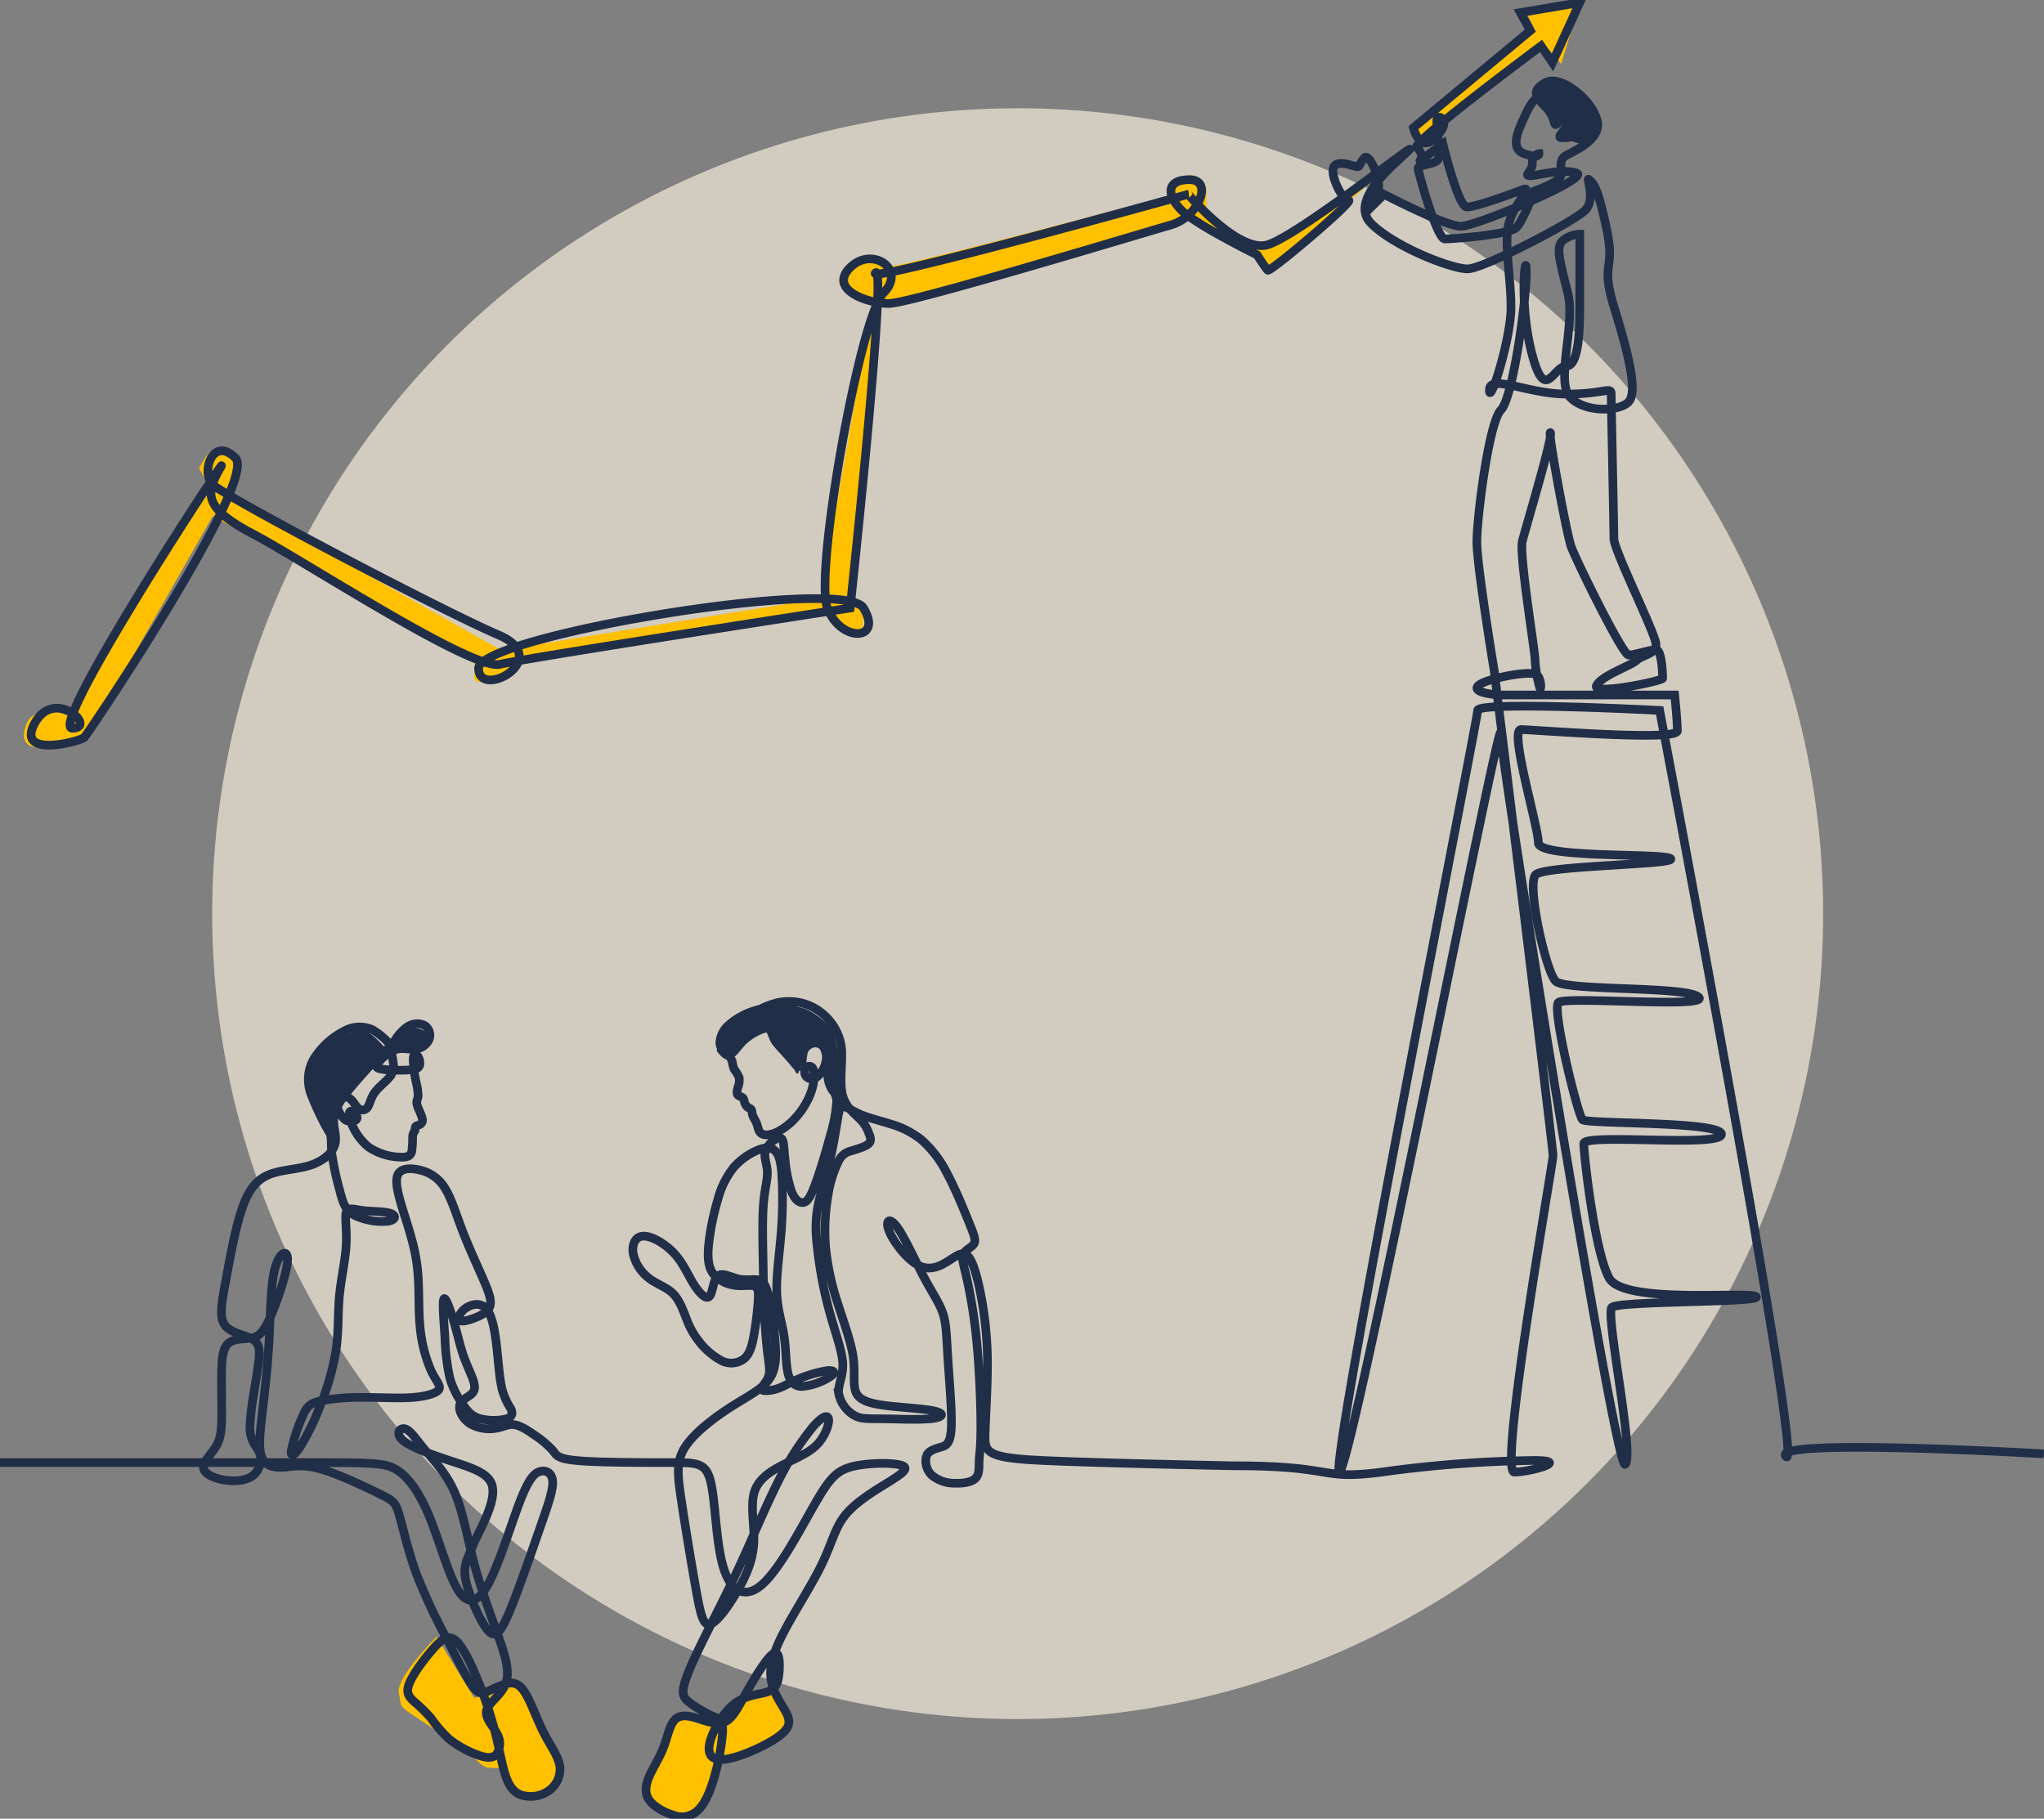 <svg xmlns="http://www.w3.org/2000/svg" xmlns:xlink="http://www.w3.org/1999/xlink" width="472" height="420" viewBox="0 0 472 420"><rect x="0" y="0" width="472" height="420" fill="#808080" stroke="none"/><defs><clipPath id="a"><rect width="472" height="420" fill="none" stroke="#212e48" stroke-width="2"/></clipPath></defs><g transform="translate(-713 -1117)"><circle cx="186" cy="186" r="186" transform="translate(762 1142)" fill="#f5ebdc" opacity="0.7"/><g transform="translate(713 1117)"><g clip-path="url(#a)"><path d="M377.94,21.511a16.99,16.99,0,0,0,0,2.744c.148.2,4.082,5.635,4.082,5.635l3.3-2.254L383.3,33.075l4.869,1.666s3.885-2.45,3.885-4.067a10.356,10.356,0,0,0-3.393-6.419c-1.82-1.323-3.443-3.479-5.361-3.92S377.94,21.511,377.94,21.511Z" transform="translate(-22.672 -1.285)" fill="#212e48"/><path d="M-2109.679,1740.938s-9.49,9.456-8.712,13.021-.622,2.48,5.912,6.82,10.579,6.975,10.579,6.975,2.49,3.255,4.2,3.41a29.014,29.014,0,0,0,3.889,0s.156,3.875,2.023,5.58,11.045,2.79,10.579-3.875a15.669,15.669,0,0,0-4.2-10.076,25.676,25.676,0,0,1-2.178-5.115c-.312-1.705-1.867-6.2-4.2-6.046s-5.29,2.325-5.29,2.325l-3.889,1.085Z" transform="translate(2210.486 -1362.92)" fill="#ffc000"/><path d="M-2015.223,1765.69s.718-2.385-.479-3.935a30.848,30.848,0,0,1-2.633-4.769l-6.1,1.907-4.787,3.458-1.795,1.431-6.343-.715s-3.83,0-4.069.715-2.992,8.346-2.992,8.346l-3.351,7.87s3.949,5.127,5.266,5.6,6.7,1.669,8.616-3.935,2.873-8.347,2.873-8.347,6.1-.477,9.694-2.623A28.577,28.577,0,0,0-2015.223,1765.69Z" transform="translate(2196.415 -1366.163)" fill="#ffc000"/><path d="M-2139.773,1589.227c.828,4.4-5.34-8.163-5.34-10s.368-5.778,1.749-7.429,3.683-4.4,6.9-5.411,3.774-1.926,5.892-.55a15.754,15.754,0,0,1,3.682,3.577s3.314-4.127,5.063-4.586,4.051.183,4.327,1.009a4.055,4.055,0,0,1-.737,3.577c-.92.918-2.3.918-3.59.918s-4.879.275-5.063.642-7.825,8.622-8.838,9.722S-2140.6,1584.824-2139.773,1589.227Z" transform="translate(2215.798 -1327.306)" fill="#212e48"/><path d="M-2012.941,1558.643s-4,1.285-4.77,1.445a56.835,56.835,0,0,0-6.608,2.89c-.161.225-2.449,5.749-2.449,5.749s1.418,1.959,2.192,1.927,3.385-4.111,5.834-5.2,3.707-1,3.868-.835a8.8,8.8,0,0,0,1.74,3.5c1.515,1.766,4.222,4.753,4.287,4.849s.967,2.441,1.225-.225a9.223,9.223,0,0,1,1.708-4.817c.226-.064,2.031-1.7,3.062.192a10.887,10.887,0,0,1,.9,4.849c0,.128,1.386,5.106,1.418,5.234s1.064,3.757,1.128,3.95.226.963.226.963l1.547-.417s.29.514-.29-2.152a50.62,50.62,0,0,1-.773-7.322c0-.385.064-3.661,0-3.79s-.677-5.138-2.031-6.455-4.512-4.078-7.22-4.335A27.133,27.133,0,0,0-2012.941,1558.643Z" transform="translate(2192.232 -1326.063)" fill="#212e48"/><path d="M549.233,1.522,536.625,3.454l1.859,3.7-27.4,22.628,2.021,3.624,27.883-22.225,3.879,4.509Z" transform="translate(-184.363 -0.917)" fill="#ffc000"/><path d="M173.658,175.7s-8.2,1.5-10.79,1.361-2.868-1.5-3.141-2.177.273-4.355,2.322-5.307a16.691,16.691,0,0,1,4.507-1.225l2.868,1.225,32.235-54.163-1.5-2.858s2.049-4.083,3.142-4.083,5.327.272,5.327.953.546,4.9,0,5.988-1.776,3.674-1.776,3.674l63.1,35.519,73.621-11.976,12.02-68.18s-4.917-1.361-5.873-2.722-3-1.361-1.093-3.947,4.371-4.355,6.147-4.219,4.644,1.225,4.644,2.314S424.98,49.411,424.98,49.411s-.956-2.178,0-2.722,3.415-2.041,4.644-1.769,3.142,1.5,3.142,3.266v4.763s8.2,6.668,9.7,7.077a10.682,10.682,0,0,0,7.649-.816c3.278-1.633,14.068-9.8,14.751-9.8s12.293-8.574,12.293-8.574L447.244,67.1l-2.732-4.763L429.624,54.31,356.959,75.132,349.72,143.72s2.868.953,3.415,1.769.41,4.083,0,4.627-6.01.544-6.829-1.769a3.109,3.109,0,0,0-2.732-2.314L272.821,157.6s-3.278,4.083-5.6,4.219-3.688.544-3.551-1.5a12.4,12.4,0,0,0,0-2.722L203.3,123.579Z" transform="translate(-154.164 -4.427)" fill="#ffc000"/><path d="M471.971,338.01s-63.949-3.77-59.527.639-29.2-172.326-29.2-172.326-42.023-2.205-42.023,0-35.167,179.157-31.85,175.851S346.535,165,346.535,171.611s26.541,171,28.752,168.8-4.619-34.692-3.076-36.229,34.717-1.076,33.328-2.459-30.551,1.843-33.946-4.3-5.863-28.6-5.863-31.055,31.787.922,31.787-2.153-31.014-2.305-32.094-3.381-7.1-25.521-5.556-27.058,35.027,1.384,32.4-1.229-30.706-1.384-33.019-3.689-6.79-22.446-4.629-24.6,32.557-2.305,31.169-3.689-30.551,0-30.551-3.69-6.79-26.135-4.013-26.135,36.107,2.767,36.107.308-.618-8.3-.618-8.3H346.6c-1.236,0-6.866-.54-5.247-2.153s12.344-3.689,13.579-2.459.925,4.612.462,2.305a28.582,28.582,0,0,1-.926-5.842c0-2-3.7-24.29-2.931-27.364s7.176-24.367,6.481-25.059,3.7,23.213,4.784,26.288,11.879,25.059,13.268,25.059,4.938-1.23,6.327-1.23,1.543,6,1.543,6.61-16.356,4-15.276,1.692,8.024-4.612,9.258-5.842,4.475-1.383,4.475-3.689-9.72-21.678-9.72-24.445-.618-31.515-.618-33.36-1.543,0-10.338,0-17.784-4.76-17.784-.917,4.977-11.843,4.977-19.068-1.7-14.913-.463-19.525,5.863-8.762,3.086-7.687-10.8,4-12.807,4-5.555-14.6-5.555-14.6-5.863,4.458-5.247,3.843.385-1.921-.771-3.075c-.35-.349,2.123-2.613,5.749-5.607,8.39-6.929,22.949-17.761,22.949-17.761l2.623,3.843L364.8,2.861,351.071,5.166l2.315,4.152-27,22.444s1.389,6,5.093,2.305,1.079-5.226.463-4.613.925,8.917,0,9.84-4.476,1.076-4.476,1.845,4.322,16.3,6.173,16.3,14.891-1,16.51-2.615,4.166-8.456,4.166-8.456,6.172-2.151,6.172-3.688-.309-3.229.617-4.152,8.948-3.535,7.714-8.455-8.486-10.608-11.881-8.763-2.39,3.3,0,5.688,1.7,4.766,2.624,3.844,3.086-3.229,3.086-1.385-3.7,4.613-2.006,4.613,4.32-.153,4.32-2.613-3.681-7.839-6.943-7.839S353.232,26.536,352,29.3s-3.55,7.227,0,8.457,3.394,0,3.394,0-1.543.154-1.543,2.153-2.159,2.921-.462,2.921,7.1-1.691,10.647-.616-23.146,12.3-26.694,12.3-17.744-7.378-17.744-7.378l-4.012,4c2.083-2.075,2.778-3.537,2.778-6s-2.237-7.457-3.241-6.458-.925,1.538-1.389,2-4.089-1.613-5.554-.154,1.7,7.995,3.239,7.995-18.13,16.68-18.67,16.142-2.468-3.537-2.468-3.537-14.042-6.917-17.436-10.3-3.7-7.072,1.851-7.072,2.187,8.609-4.306,10.454-60.192,18.14-65.128,18.14-14.042-3.227-8.95-8.3,13.115.462,7.714,5.842-16.047,64.71-12.961,72.788,12.961,7.6,8.333,0-88.878,6.54-88.878,13.919c0,3.689,4.4,3.151,7.175,1s3.934-5.919-2.546-8.687c-12.961-5.534-63.263-31.977-66.04-34.744s0-11.376,5.246-6.149S20.429,171.6,19.481,172.541,3.434,177.5,8.063,169.2s14.5,1.23,8.64,1.23,37.649-66.105,34.255-60.263-4.32,9.223,7.406,15.373,50.611,31.669,57.091,30.132,80.854-13,80.854-13,8.64-80.167,5.863-77.4,72.213-18.14,72.213-18.14S285.8,60.664,292.592,58.819s35.8-24.9,32.712-21.83S311.263,48.521,316.663,53.9s18.515,10.454,22.219,10.454,24.533-10.916,27.156-13.529,0-7.993.927-7.072,1.849,1.1,4.01,11.24-1.549,7.488,1.776,18.3c3.632,11.8,5.42,19.683,3.259,21.836s-9.816,2.482-13.365-1.054,1.234-16.8-.618-24.184S359.25,59.435,360.793,57.9A6.332,6.332,0,0,1,364.8,56.36v16.6c0,3.861,0,13.837-3.086,13.837s-4.937,8.915-8.023-3.077-1.236-24.9-1.236-18.447-3.085,28.9-5.862,31.67-5.556,24.906-5.556,30.44,4.013,29.823,4.013,29.823,13.577,110.076,13.577,111.92-12.652,73.089-8.949,73.089,13.27-2.679,4.629-2.679a279.619,279.619,0,0,0-35.18,2.679c-14.813,1.934-10.184-1.449-34.254-1.449,0,0-38.723-.749-48.027-1.456s-9.485-2.127-9.369-6,.531-10.188.543-15.527a82.577,82.577,0,0,0-1.113-14.173c-.738-4.475-1.825-9.066-3.055-10.846s-2.6-.748-4.5.477-4.336,2.644-7.093,1.328-5.837-5.365-6.886-7.879-.064-3.495,1.683-1.2,4.258,7.867,6.3,11.723,3.624,6,4.414,8.46.79,5.249,1.113,10.253.971,12.225.79,16.017-1.191,4.152-2.446,4.526-2.757.761-3.275,1.973a4.533,4.533,0,0,0,1.23,4.514,8.19,8.19,0,0,0,5.384,1.831c2.006.077,3.922-.258,4.789-1.238s.686-2.6.751-4.075.375-2.786.388-7.467-.272-12.729-.893-19.344a119.849,119.849,0,0,0-2.33-15.1c-.751-3.3-1.294-4.72-.829-5.7s1.942-1.522,2.459-2.347.078-1.935-1.087-4.823-3.054-7.557-4.983-11.194a25.879,25.879,0,0,0-6.084-8.047,20.51,20.51,0,0,0-7.041-3.6c-2.446-.787-4.931-1.354-6.873-2.167s-3.339-1.87-4.129-1.883-.971,1.019-1.346,3.3-.945,5.816-1.668,8.934-1.6,5.819-2.287,8.45a27.041,27.041,0,0,0-.884,9.643,95.192,95.192,0,0,0,2.781,16.123c1.4,5.326,3.106,9.633,3.3,12.728s-1.126,4.978-.945,6.977a7.512,7.512,0,0,0,3.495,5.094c1.631.98,3.21.825,6.6.864s8.594.271,11.338-.039,3.029-1.161.945-1.7-6.536-.774-10.264-1.174-6.731-.967-7.857-2.708-.375-4.656-.854-8.357-2.187-8.189-3.572-12.574a60.646,60.646,0,0,1-2.822-12.986,47.9,47.9,0,0,1,.57-12.225,26.928,26.928,0,0,1,2.446-7.815,4.174,4.174,0,0,1,2.925-2.3c1.32-.426,3.21-.941,3.973-1.638s.4-1.573.026-2.5a8.356,8.356,0,0,0-1.98-3.147c-1.217-1.238-3.262-2.734-4.012-5.39s-.207-6.474-.233-9.337a11.708,11.708,0,0,0-1.76-6.59,12.615,12.615,0,0,0-5.074-4.655,12.279,12.279,0,0,0-7.96-.98,19.972,19.972,0,0,0-7.844,3.985,11.613,11.613,0,0,0-3.573,4.423,3.935,3.935,0,0,0-.155,2.992c.3.825.842,1.547,1.055,2.16a11.892,11.892,0,0,0,.4,1.709,11.671,11.671,0,0,1,1.217,2.031,4.442,4.442,0,0,1-.291,2.3c-.2.716-.3,1.322-.065,1.663s.822.419,1.133.671.349.677.479,1.1a2.195,2.195,0,0,0,.66,1.09c.311.238.712.29.893.593s.143.857.349,1.418.66,1.128.932,1.9.362,1.754,1.055,2.212,1.987.393,3.495-.3a14.643,14.643,0,0,0,4.711-3.727,17.612,17.612,0,0,0,3.385-5.926c.66-2.076.738-4.1.33-5a.934.934,0,0,0-1.7-.1,1.611,1.611,0,0,0,.22,1.967,1.779,1.779,0,0,0,2.31.058,5.993,5.993,0,0,0,2.058-3.276,4.671,4.671,0,0,0-.369-3.514,2.3,2.3,0,0,0-2.375-1.07,3.146,3.146,0,0,0-2.285,1.754,13.362,13.362,0,0,0-.395,2.792c-.168.729-.673,1.038-1.185.677s-1.029-1.393-1.942-2.412a31.423,31.423,0,0,1-2.957-3.147c-.738-1.122-.906-2.36-1.443-2.843s-1.443-.213-2.537.3a13.093,13.093,0,0,0-3.4,2.231c-1.029.974-1.805,2.173-2.453,2.734a1.259,1.259,0,0,1-1.762.081,2.8,2.8,0,0,1-1.306-2.26,5.775,5.775,0,0,1,2-4.036,15.915,15.915,0,0,1,5.82-3.3,15.292,15.292,0,0,1,6.433-.664,14.161,14.161,0,0,1,6.316,2.018,10.014,10.014,0,0,1,3.56,4.372,10.118,10.118,0,0,1,.621,4.262,47.229,47.229,0,0,0,.207,5.307,6.484,6.484,0,0,0,1.055,3.044,3.412,3.412,0,0,1,.977,2.476,34.451,34.451,0,0,1-1.457,7.789c-1.009,3.823-2.562,8.956-3.689,11.9s-1.825,3.688-2.666,3.74-1.825-.593-2.576-2.437a31.112,31.112,0,0,1-1.527-7.286c-.259-2.4-.259-4.152-.673-4.849s-1.242-.335-2.109.361a4.637,4.637,0,0,0-1.89,2.953c-.116,1.225.557,2.644.57,4.385s-.634,3.8-.906,7.261-.168,8.305-.09,12.728.129,8.421.3,12.148.453,7.183.764,9.672.647,4.011.155,5.326-1.812,2.425-1.553,2.9,2.1.322,3.611-.168,2.705-1.315,4.776-2.192a28.783,28.783,0,0,1,6.715-1.979c1.693-.174,2.128.407.779,1.361a14.381,14.381,0,0,1-6.514,2.287c-2.03.006-2.954-1.309-3.378-3.5s-.346-5.261-.825-8.279-1.514-5.984-1.657-9.9.608-8.8,1-13.9a95.409,95.409,0,0,0,.13-13.76c-.285-3.314-.88-4.6-1.748-5.262s-2.006-.684-3.689-.013a15.385,15.385,0,0,0-5.578,3.946,19.771,19.771,0,0,0-3.741,7.531,59.564,59.564,0,0,0-2.084,10.136c-.324,3.069-.168,5.313.971,6.9a7.7,7.7,0,0,0,5.177,2.76c1.916.245,3.624-.193,4.491.206s.893,1.638.712,3.959a74.025,74.025,0,0,1-1.074,8.163c-.5,2.438-1.126,3.908-2.343,4.785a4.91,4.91,0,0,1-4.97.284,16.425,16.425,0,0,1-5.385-4.681,18.882,18.882,0,0,1-2.8-5.171c-.751-1.909-1.579-4.23-3.08-5.7s-3.676-2.089-5.5-3.495a9.767,9.767,0,0,1-3.65-5.661c-.349-2.064.427-4,2.356-4.062s5.009,1.741,7.08,3.959,3.132,4.849,4.44,6.977,2.861,3.753,3.676,3.03.893-3.791,1.928-4.733,3.029.245,4.815.645,3.365.013,4.491.219,1.8,1.006,2.433,3.533A74.433,74.433,0,0,1,178.97,311.8c.3,3.65.3,6.693-1.372,9.015s-5.009,3.92-8.918,6.435-8.388,5.945-10.472,9.182-1.773,6.28-.893,12.187,2.33,14.676,3.366,20.479,1.656,8.64,3.262,8.254,4.194-4,6.264-7.557,3.624-7.067,3.857-11.116-.854-8.64.129-11.839,4.039-5,6.964-6.474,5.721-2.605,7.585-4.565,2.8-4.746,2.589-5.855-1.553-.542-3.676,1.908a65.6,65.6,0,0,0-7.922,12.483c-2.9,5.7-5.8,12.767-8.853,19.37s-6.264,12.741-8.62,17.539-3.857,8.253-4.336,10.368.065,2.889,1.411,3.907a30.507,30.507,0,0,0,5.061,2.992c1.566.709,2.549.864,2.485,3.662a52.486,52.486,0,0,1-2.382,11.942c-1.2,3.7-2.5,5.661-3.935,6.719a5.35,5.35,0,0,1-5.073.606c-2.058-.606-4.6-1.973-5.67-3.611s-.686-3.546.181-5.507,2.213-3.972,3.119-6.255,1.372-4.836,2.343-6.216,2.446-1.586,4.595-1.032,4.97,1.87,7,1.212,3.275-3.288,5.281-6.874,4.776-8.124,6.213-9,1.54,1.909,1.385,4.1-.569,3.791-2.356,4.565-4.944.722-7.662,2.657-5,5.855-5.825,8.537-.207,4.127,1.476,4.488,4.427-.361,7.585-1.677,6.731-3.224,8.18-4.926.777-3.2-.31-5.055-2.589-4.075-2.977-6.758.337-5.829,2.77-10.575,6.576-11.09,8.957-16.017,3-8.434,5.513-11.478,6.912-5.623,9.992-7.544,4.841-3.185,2.9-3.817-7.585-.632-11.235.258-5.307,2.669-8.543,8.253-8.051,14.972-12.141,18.764-7.455,1.986-9.19-3.6-1.838-14.947-2.9-19.628-3.08-4.681-9.164-4.681-16.231,0-21.331-.426-5.152-1.277-6.006-2.347a22.409,22.409,0,0,0-4.194-3.547c-1.683-1.186-3.391-2.27-4.789-2.437s-2.485.58-4.219.851a9,9,0,0,1-5.838-1.019c-1.721-1.083-2.783-3.043-2.472-4.32s1.993-1.87,2.808-2.669.764-1.806.246-3.289-1.5-3.443-2.252-5.648-1.268-4.655-2.1-7.493-1.967-6.061-2.356-5.455-.026,5.042.233,8.808a50.749,50.749,0,0,0,1.126,9.44,20.22,20.22,0,0,0,3.081,6.216c1.1,1.573,2.032,2.656,3.909,3.185a12.764,12.764,0,0,0,6.122.039c1.424-.464,1.449-1.367.97-2.36a15.5,15.5,0,0,1-2.071-4.733c-.608-2.656-.841-6.886-1.294-10.523s-1.126-6.68-2.446-7.983-3.287-.864-4.569.026-1.877,2.231-1.5,2.747,1.722.206,3.236-.348,3.2-1.354,3.754-2.631-.013-3.03-1.294-6.022-3.275-7.222-4.828-11.232-2.666-7.8-4.219-10.252a9.021,9.021,0,0,0-5.631-4.1c-2.084-.541-4.258-.516-5.087.8s-.31,3.92.79,7.57,2.783,8.344,3.456,13.089.337,9.543.686,13.9a33.513,33.513,0,0,0,2.55,10.794c1.165,2.515,2.459,3.624,1.851,4.527s-3.119,1.6-6.342,1.818-7.158-.039-11.119-.026a48.4,48.4,0,0,0-10.251.89c-2.3.593-2.925,1.5-3.87,3.727a41.629,41.629,0,0,0-2.459,7.48c-.246,1.689.531,1.509,1.825-.374a54.823,54.823,0,0,0,4.75-9.595,59.988,59.988,0,0,0,3.741-13.115c.621-4.32.388-8.292.764-12.354s1.359-8.215,1.566-11.774-.362-6.525.026-7.712,1.734-.593,3.857-.335,5.022.18,6.394.671,1.216,1.548-.712,1.818a14.991,14.991,0,0,1-7.74-1.431c-2.11-1.187-2.628-3.044-3.327-5.739a69.1,69.1,0,0,1-1.825-8.576c-.246-2.347.142-3.508-.673-5.507s-2.835-4.836-3.909-7.635a9.516,9.516,0,0,1,.259-8.292,17.654,17.654,0,0,1,7.158-6.732,7.276,7.276,0,0,1,6.588-.322,16.424,16.424,0,0,1,3.664,2.987c.726.6.959.256,1.555-.62a10.176,10.176,0,0,1,2.846-3.068,4.028,4.028,0,0,1,3.96-.3,2.737,2.737,0,0,1,1.049,3.211,3.865,3.865,0,0,1-3.145,2.244c-1.424.181-2.977-.361-4.53.1a9.636,9.636,0,0,0-3.922,2.889c-.815.954-.893,1.393.647,1.651a32.551,32.551,0,0,0,6.485.168c1.786-.168,2.2-.58,2.3-1.212a2.739,2.739,0,0,0-.492-1.96c-.388-.477-.958-.58-1.035.593a28.973,28.973,0,0,0,.66,5.339,14.572,14.572,0,0,1,.479,3.353c-.078.658-.466.993-.259,1.87s1.01,2.3,1.2,3.2a1.179,1.179,0,0,1-.608,1.483c-.388.194-.751.194-.906.438s-.1.735-.22,1.032a2.408,2.408,0,0,0-.479,1.264,23.441,23.441,0,0,1-.207,3.482c-.259.993-.906,1.354-2.77,1.264a13.756,13.756,0,0,1-7.2-2.321,13.321,13.321,0,0,1-4.206-6.216c-.531-1.689-.168-2.231.414-2.025s1.385,1.161,1.087,1.754-1.7.825-2.692.193a5.215,5.215,0,0,1-1.812-3.211c-.22-1.083-.065-1.754.544-2.038a2.561,2.561,0,0,1,2.433.413c.764.593,1.23,1.676,1.9,2.205a1.407,1.407,0,0,0,2.084-.206c.531-.709.712-2.1,1.631-3.4s2.576-2.515,3.456-3.6a4.042,4.042,0,0,0,.868-3.3c-.116-1.267-.449-2.846-1.136-3.078s-1.724.883-3.213,2.523-3.431,3.807-5.308,6.064-3.689,4.6-4.038,6.848.764,4.385.246,6.384-2.667,3.856-5.475,4.823-6.277,1.045-9.073,1.986-4.918,2.747-6.627,7.286-3,11.813-3.986,17.126-1.657,8.666-.311,10.549,4.711,2.3,6.407,3.3,1.721,2.605,1.462,4.926-.8,5.365-1.217,7.97a61.3,61.3,0,0,0-.776,6.513,8.357,8.357,0,0,0,.621,4.2c.57,1.148,1.579,2.128,1.786,3.572a4.748,4.748,0,0,1-1.928,4.424c-1.54,1.07-4.025,1.3-6.407.916s-4.66-1.393-4.841-2.773,1.734-3.134,2.809-4.862,1.307-3.43,1.372-6.19-.039-6.577-.026-9.956.142-6.319,1.424-7.647,3.715-1.045,5.462-1.367,2.809-1.251,4.44-4.965,3.831-10.214,3.924-13-1.922-1.867-2.929,1.967-1.007,10.579-1.352,16.81-1.034,11.946-1.567,16.576-.909,8.175-.1,10.162,2.8,2.418,4.9,2.3,4.3-.791,8.465.344,10.3,4.075,13.63,5.7,3.844,1.934,4.7,4.823,2.045,8.357,3.961,13.605a132.87,132.87,0,0,0,6.925,14.9c2.369,4.617,4.465,8.821,5.9,10.923s2.194,2.1,3.708,1.451,3.78-1.954,5.469-1.921,2.8,1.4,3.941,3.695,2.3,5.519,3.767,8.3,3.223,5.133,3.482,7.4A6.08,6.08,0,0,1,126.432,416a7.277,7.277,0,0,1-6.213.748c-1.786-.7-2.822-2.321-3.611-4.836s-1.333-5.919-2.252-9.556a92.527,92.527,0,0,0-3.831-11.555c-1.618-4.049-3.559-8.279-5.333-9.724s-3.378-.1-5.423,2.257-4.53,5.739-5.32,7.88.117,3.043,1.282,4.1a36.724,36.724,0,0,1,3.806,3.74,29.543,29.543,0,0,0,4.155,4.8,24.19,24.19,0,0,0,6.847,3.778c2.071.709,3.365.658,4.142-.284a4.437,4.437,0,0,0,.13-4.63c-.906-1.857-2.977-3.74-2.421-5.571s3.741-3.611,4.556-6.629-.738-7.273-2.485-12.084-3.689-10.175-5.152-15.785-2.447-11.465-4.362-15.836-4.763-7.26-6.834-9.737-3.365-4.539-4.582-4.849-2.356,1.135-.44,2.728,6.886,3.334,11.261,4.778,8.154,2.592,9.164,5.2-.751,6.687-2.278,9.962a82.232,82.232,0,0,0-3.469,7.763c-.647,2.012-.647,3.559.363,6.68s3.028,7.815,4.634,9.543,2.8.49,4.789-4.2,4.789-12.845,6.834-18.7,3.339-9.414,3.236-11.529-1.6-2.786-3-2.347-2.692,1.986-4.709,7.287-4.756,14.355-7.293,18.894-4.871,4.564-7.022.914-4.119-10.975-6.345-16.45-4.711-9.1-7.429-10.91-5.669-1.812-21.012-1.812H0" transform="translate(0 -2.257)" fill="none" stroke="#212e48" stroke-miterlimit="2.613" stroke-width="2"/></g></g></g></svg>